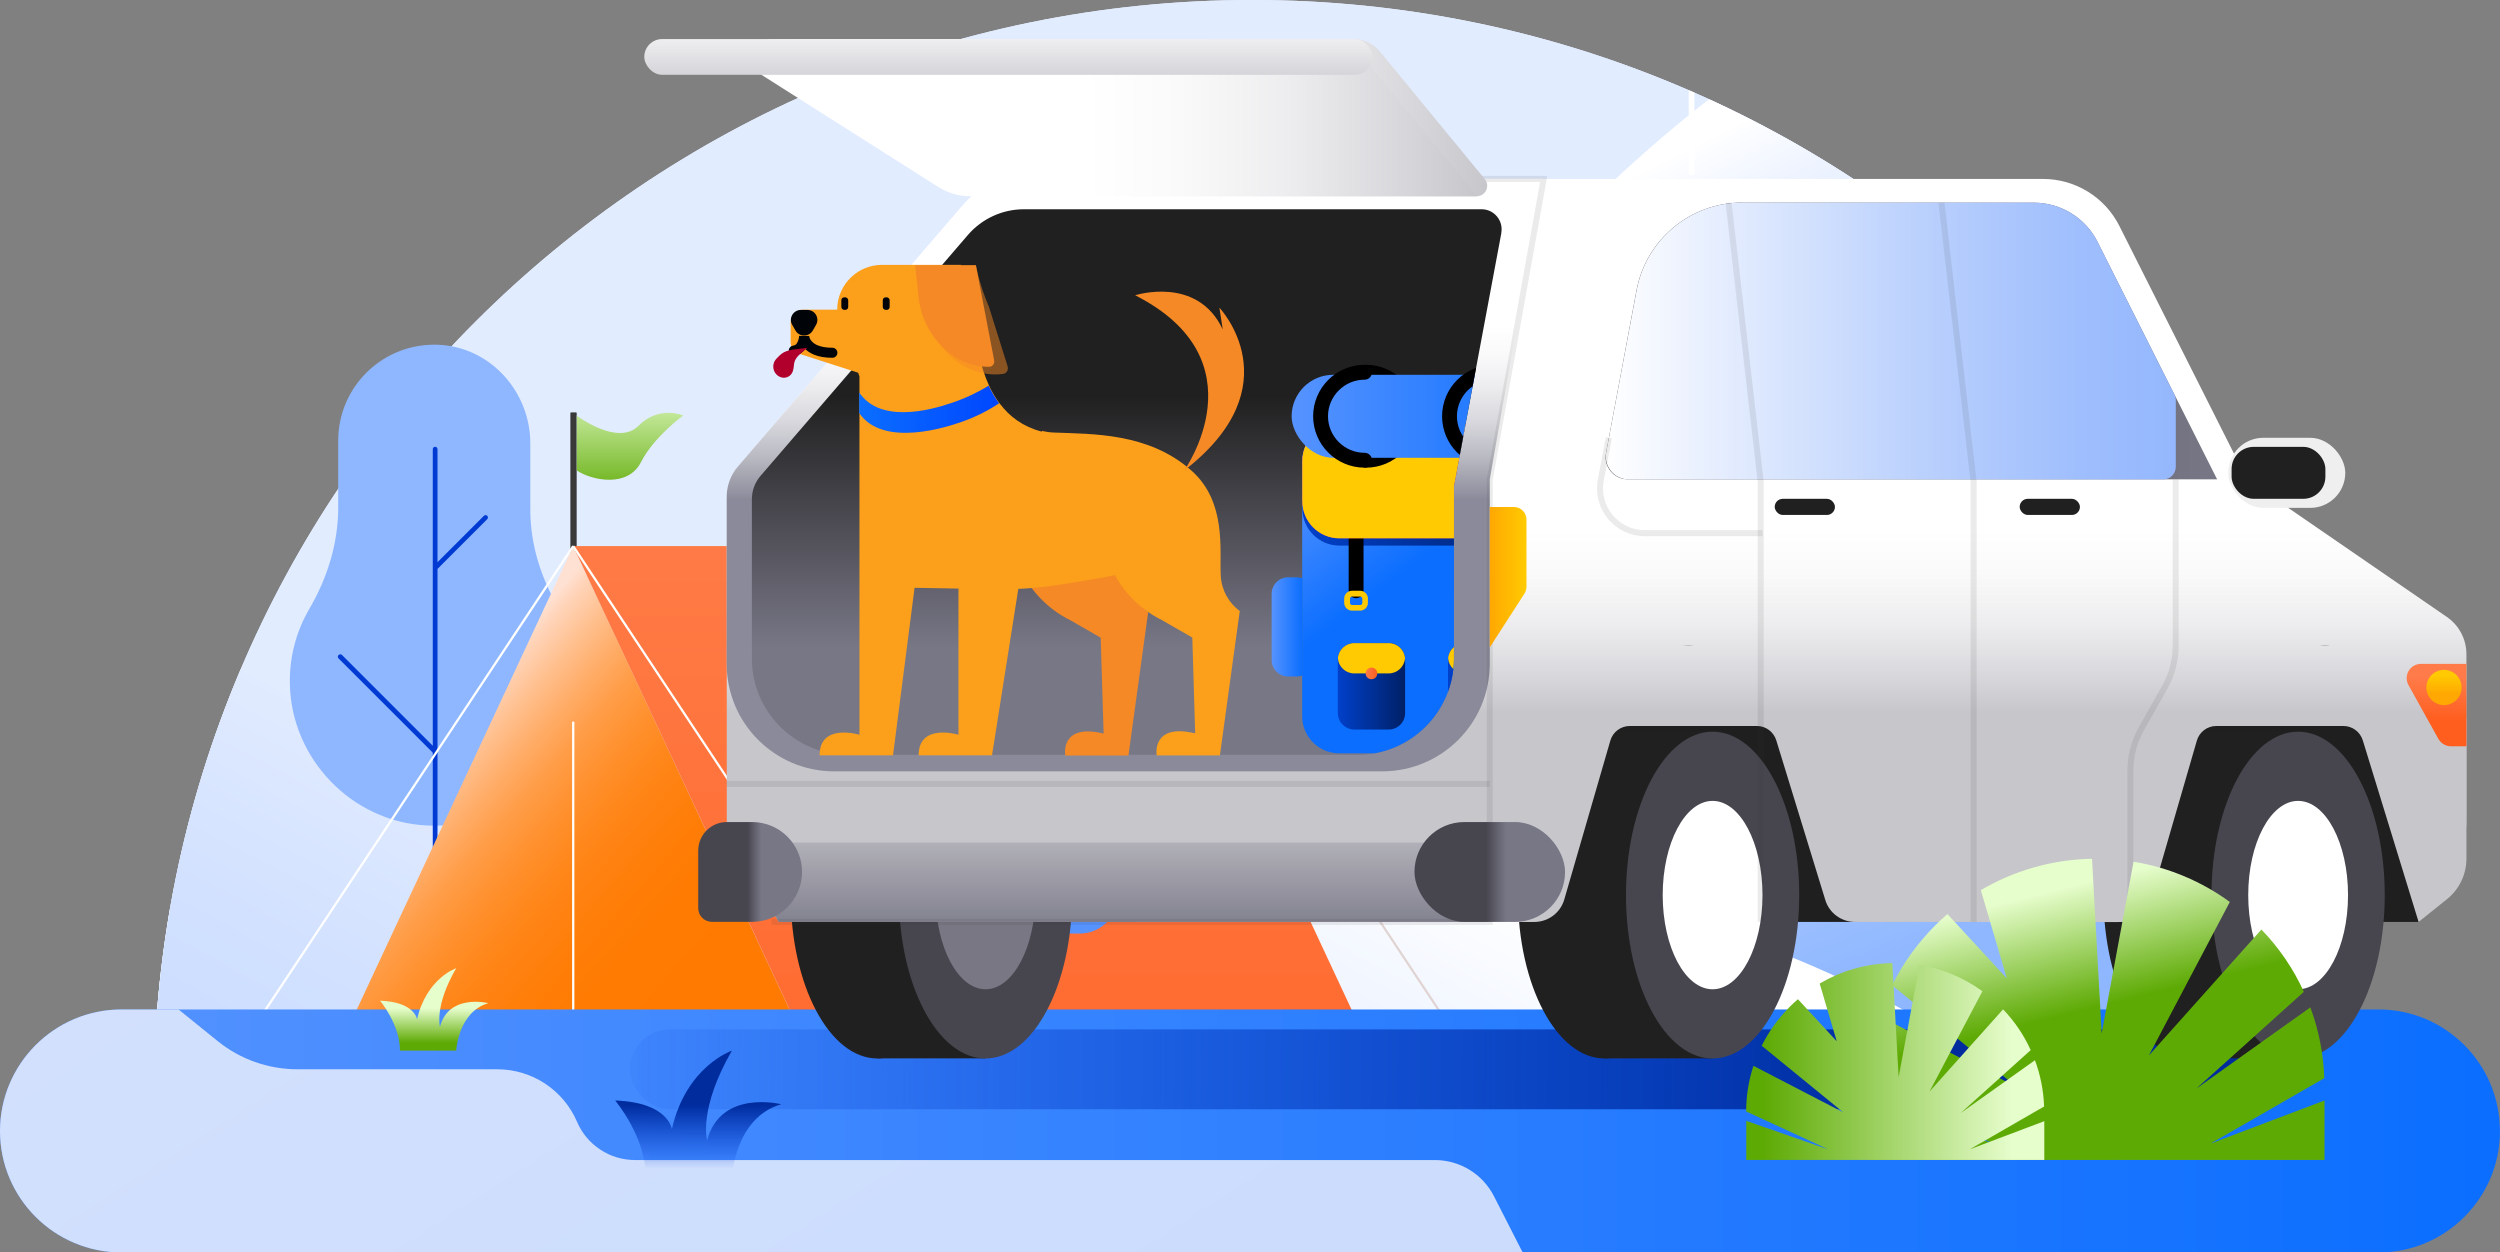 <?xml version="1.0" encoding="UTF-8"?>
<svg xmlns="http://www.w3.org/2000/svg" xmlns:xlink="http://www.w3.org/1999/xlink" viewBox="0 0 254 127.25">
  <rect x="0" y="0" width="254" height="127.25" fill="#808080" stroke="none"/>
  <defs>
    <style>
      .cls-1 {
        fill: url(#linear-gradient-15);
      }

      .cls-2 {
        fill: url(#linear-gradient-13);
      }

      .cls-3, .cls-4 {
        fill: #f48925;
      }

      .cls-5 {
        fill: url(#linear-gradient-28);
      }

      .cls-6 {
        fill: url(#linear-gradient-42);
      }

      .cls-7 {
        fill: url(#linear-gradient-2);
      }

      .cls-8 {
        fill: #47464f;
      }

      .cls-9 {
        opacity: .1;
        stroke: #393939;
        stroke-width: .61px;
      }

      .cls-9, .cls-10, .cls-11, .cls-12, .cls-13, .cls-14 {
        fill: none;
      }

      .cls-9, .cls-11, .cls-12, .cls-13, .cls-14 {
        stroke-miterlimit: 10;
      }

      .cls-15 {
        fill: #ffca01;
      }

      .cls-16 {
        fill: url(#linear-gradient-25);
      }

      .cls-17 {
        fill: url(#linear-gradient-10);
      }

      .cls-18 {
        fill: url(#linear-gradient-12);
      }

      .cls-19 {
        fill: url(#linear-gradient-40);
      }

      .cls-20 {
        fill: url(#linear-gradient-27);
      }

      .cls-21 {
        fill: url(#linear-gradient-37);
      }

      .cls-22 {
        fill: #fff;
      }

      .cls-23 {
        fill: url(#linear-gradient-39);
      }

      .cls-24 {
        fill: #ff5377;
      }

      .cls-25 {
        fill: url(#linear-gradient-26);
      }

      .cls-26 {
        fill: #000307;
      }

      .cls-27 {
        fill: url(#linear-gradient-4);
      }

      .cls-28 {
        fill: url(#linear-gradient-35);
      }

      .cls-29 {
        fill: url(#linear-gradient-30);
      }

      .cls-30 {
        fill: url(#linear-gradient-3);
      }

      .cls-31 {
        fill: url(#linear-gradient-34);
      }

      .cls-4 {
        opacity: .5;
      }

      .cls-4, .cls-32 {
        mix-blend-mode: multiply;
      }

      .cls-33 {
        clip-path: url(#clippath-1);
      }

      .cls-34 {
        fill: url(#linear-gradient-5);
      }

      .cls-35 {
        fill: url(#linear-gradient-38);
      }

      .cls-36 {
        fill: url(#linear-gradient-22);
      }

      .cls-37 {
        fill: url(#linear-gradient-24);
      }

      .cls-38 {
        fill: #1f1f1f;
      }

      .cls-11 {
        stroke: #000307;
        stroke-width: 1.02px;
      }

      .cls-11, .cls-14 {
        stroke-linecap: round;
      }

      .cls-39 {
        fill: url(#New_Gradient_Swatch_2-2);
      }

      .cls-40 {
        fill: #b1002c;
      }

      .cls-41 {
        isolation: isolate;
      }

      .cls-42 {
        fill: url(#linear-gradient-33);
      }

      .cls-12 {
        stroke: #fff;
      }

      .cls-12, .cls-13 {
        stroke-width: .23px;
      }

      .cls-43 {
        fill: url(#linear-gradient-8);
      }

      .cls-44 {
        fill: #202020;
      }

      .cls-13 {
        stroke: #e0d4d2;
      }

      .cls-45 {
        fill: url(#New_Gradient_Swatch_2);
      }

      .cls-46 {
        fill: url(#New_Gradient_Swatch_2-4);
      }

      .cls-32 {
        fill: url(#linear-gradient-41);
      }

      .cls-47 {
        fill: url(#linear-gradient-14);
      }

      .cls-48 {
        fill: url(#linear-gradient-29);
      }

      .cls-49 {
        fill: url(#linear-gradient-20);
      }

      .cls-50 {
        fill: url(#linear-gradient-17);
      }

      .cls-51 {
        fill: url(#linear-gradient-7);
      }

      .cls-52 {
        fill: #efefef;
      }

      .cls-53 {
        fill: url(#linear-gradient-9);
      }

      .cls-54 {
        fill: url(#linear-gradient-11);
      }

      .cls-55 {
        fill: url(#linear-gradient-19);
      }

      .cls-56 {
        fill: url(#linear-gradient-6);
      }

      .cls-57 {
        fill: #787783;
      }

      .cls-58 {
        fill: url(#linear-gradient-36);
      }

      .cls-59 {
        fill: url(#linear-gradient-21);
      }

      .cls-14 {
        stroke: #000;
        stroke-width: 1.51px;
      }

      .cls-60 {
        fill: #393939;
      }

      .cls-61 {
        fill: #003ad3;
      }

      .cls-62 {
        fill: url(#linear-gradient-32);
      }

      .cls-63 {
        fill: #e2ecff;
      }

      .cls-64 {
        fill: url(#linear-gradient-16);
      }

      .cls-65 {
        fill: #fca01b;
      }

      .cls-66 {
        fill: url(#linear-gradient);
      }

      .cls-67 {
        fill: url(#linear-gradient-23);
      }

      .cls-68 {
        fill: url(#linear-gradient-31);
      }

      .cls-69 {
        clip-path: url(#clippath);
      }

      .cls-70 {
        fill: #8fb7ff;
      }

      .cls-71 {
        fill: #5693ff;
      }

      .cls-72 {
        fill: url(#linear-gradient-18);
      }

      .cls-73 {
        fill: url(#New_Gradient_Swatch_2-3);
      }
    </style>
    <clipPath id="clippath">
      <path class="cls-10" d="M15.61,111.61c66.4,0,139.33,0,223.22,0C238.83,49.97,188.86,0,127.22,0,65.58,0,15.61,49.97,15.61,111.61Z"/>
    </clipPath>
    <linearGradient id="linear-gradient" x1="-1868.15" y1="69.53" x2="-1882.63" y2="97.94" gradientTransform="translate(-1803.96) rotate(-180) scale(1 -1)" gradientUnits="userSpaceOnUse">
      <stop offset="0" stop-color="#fff"/>
      <stop offset=".2" stop-color="#f0f5ff"/>
      <stop offset=".71" stop-color="#d2e1ff"/>
      <stop offset="1" stop-color="#c7daff"/>
    </linearGradient>
    <linearGradient id="linear-gradient-2" x1="-1892.42" y1="93.17" x2="-1908.27" y2="133.07" gradientTransform="translate(-1803.96) rotate(-180) scale(1 -1)" gradientUnits="userSpaceOnUse">
      <stop offset="0" stop-color="#fff"/>
      <stop offset=".15" stop-color="#eaf1ff"/>
      <stop offset=".54" stop-color="#b9d2ff"/>
      <stop offset=".83" stop-color="#9abeff"/>
      <stop offset="1" stop-color="#8fb7ff"/>
    </linearGradient>
    <linearGradient id="linear-gradient-3" x1="-1805.4" y1="81.52" x2="-1818.18" y2="68.74" gradientTransform="translate(-1803.96) rotate(-180) scale(1 -1)" gradientUnits="userSpaceOnUse">
      <stop offset="0" stop-color="#c7daff"/>
      <stop offset=".55" stop-color="#d8e5ff"/>
      <stop offset="1" stop-color="#e2ecff"/>
    </linearGradient>
    <linearGradient id="linear-gradient-4" x1="-1972.3" y1="-16.42" x2="-1994.78" y2="-38.9" xlink:href="#linear-gradient-3"/>
    <linearGradient id="linear-gradient-5" x1="-1794.25" y1="4.48" x2="-1753.5" y2="81.91" xlink:href="#linear-gradient"/>
    <linearGradient id="linear-gradient-6" x1="39.57" y1="79.42" x2="89.96" y2="123.69" gradientUnits="userSpaceOnUse">
      <stop offset="0" stop-color="#ffe1d3"/>
      <stop offset=".02" stop-color="#ffd5bb"/>
      <stop offset=".07" stop-color="#ffc08f"/>
      <stop offset=".12" stop-color="#ffad69"/>
      <stop offset=".17" stop-color="#ff9d48"/>
      <stop offset=".23" stop-color="#ff902d"/>
      <stop offset=".29" stop-color="#ff8619"/>
      <stop offset=".36" stop-color="#ff7f0b"/>
      <stop offset=".44" stop-color="#ff7b02"/>
      <stop offset=".58" stop-color="#ff7a00"/>
      <stop offset=".74" stop-color="#ff7a01"/>
      <stop offset=".8" stop-color="#ff7e08"/>
      <stop offset=".84" stop-color="#ff8414"/>
      <stop offset=".88" stop-color="#ff8c25"/>
      <stop offset=".91" stop-color="#ff963b"/>
      <stop offset=".93" stop-color="#ffa456"/>
      <stop offset=".95" stop-color="#ffb476"/>
      <stop offset=".98" stop-color="#ffc69c"/>
      <stop offset=".99" stop-color="#ffdac5"/>
      <stop offset="1" stop-color="#ffe1d3"/>
    </linearGradient>
    <linearGradient id="linear-gradient-7" x1="100.14" y1="44.17" x2="100.14" y2="147.18" gradientUnits="userSpaceOnUse">
      <stop offset="0" stop-color="#ff7e4b"/>
      <stop offset="1" stop-color="#ff5f1f"/>
    </linearGradient>
    <linearGradient id="linear-gradient-8" x1="63.99" y1="37.13" x2="63.99" y2="51.88" gradientUnits="userSpaceOnUse">
      <stop offset=".11" stop-color="#e6fdcc"/>
      <stop offset=".94" stop-color="#5eaa05"/>
    </linearGradient>
    <linearGradient id="linear-gradient-9" x1="0" y1="114.9" x2="254" y2="114.9" gradientUnits="userSpaceOnUse">
      <stop offset="0" stop-color="#5693ff"/>
      <stop offset="1" stop-color="#0b6eff"/>
    </linearGradient>
    <linearGradient id="linear-gradient-10" x1="-274.53" y1="-429.28" x2="627.3" y2="984.28" gradientUnits="userSpaceOnUse">
      <stop offset="0" stop-color="#fff"/>
      <stop offset=".12" stop-color="#eff4fe"/>
      <stop offset=".52" stop-color="#bed3fd"/>
      <stop offset=".83" stop-color="#9fbefd"/>
      <stop offset="1" stop-color="#94b7fd"/>
    </linearGradient>
    <linearGradient id="linear-gradient-11" x1="193.21" y1="109.11" x2="55.24" y2="107.69" gradientUnits="userSpaceOnUse">
      <stop offset="0" stop-color="#002c9e"/>
      <stop offset="1" stop-color="#003ad3" stop-opacity="0"/>
    </linearGradient>
    <linearGradient id="linear-gradient-12" x1="162.37" y1="110.63" x2="162.37" y2="29.96" gradientUnits="userSpaceOnUse">
      <stop offset="0" stop-color="#c7daff" stop-opacity="0"/>
      <stop offset=".89" stop-color="#c7daff"/>
    </linearGradient>
    <linearGradient id="linear-gradient-13" x1="160.59" y1="89.74" x2="160.59" y2="46.5" gradientUnits="userSpaceOnUse">
      <stop offset="0" stop-color="#c7daff" stop-opacity="0"/>
      <stop offset="1" stop-color="#c7daff"/>
    </linearGradient>
    <linearGradient id="linear-gradient-14" x1="129.57" y1="127.48" x2="129.57" y2="-2.41" xlink:href="#linear-gradient-12"/>
    <linearGradient id="linear-gradient-15" x1="126.7" y1="93.85" x2="126.7" y2="24.23" xlink:href="#linear-gradient-13"/>
    <linearGradient id="linear-gradient-16" x1="162.22" y1="37.89" x2="162.22" y2="72.38" gradientUnits="userSpaceOnUse">
      <stop offset=".46" stop-color="#fff"/>
      <stop offset=".59" stop-color="#fafafa"/>
      <stop offset=".74" stop-color="#ededef"/>
      <stop offset=".9" stop-color="#d7d7db"/>
      <stop offset="1" stop-color="#c6c6cb"/>
    </linearGradient>
    <linearGradient id="linear-gradient-17" x1="171.89" y1="37.89" x2="171.89" y2="72.38" xlink:href="#linear-gradient-16"/>
    <linearGradient id="linear-gradient-18" x1="115.28" y1="17.92" x2="115.28" y2="50.77" gradientUnits="userSpaceOnUse">
      <stop offset=".46" stop-color="#fff"/>
      <stop offset=".55" stop-color="#fafafb"/>
      <stop offset=".65" stop-color="#ededef"/>
      <stop offset=".76" stop-color="#d7d7dd"/>
      <stop offset=".87" stop-color="#b9b9c2"/>
      <stop offset=".98" stop-color="#9292a1"/>
      <stop offset="1" stop-color="#8a8a9a"/>
    </linearGradient>
    <linearGradient id="linear-gradient-19" x1="112.6" y1="78.85" x2="112.6" y2="95.55" gradientUnits="userSpaceOnUse">
      <stop offset=".18" stop-color="#c6c6cb"/>
      <stop offset="1" stop-color="#787786"/>
    </linearGradient>
    <linearGradient id="linear-gradient-20" x1="225.93" y1="37.89" x2="225.93" y2="72.38" xlink:href="#linear-gradient-16"/>
    <linearGradient id="linear-gradient-21" x1="163.12" y1="34.65" x2="225.25" y2="34.65" gradientUnits="userSpaceOnUse">
      <stop offset=".1" stop-color="#47464f"/>
      <stop offset="1" stop-color="#787786"/>
    </linearGradient>
    <linearGradient id="linear-gradient-22" x1="163.14" y1="34.65" x2="221.05" y2="34.65" xlink:href="#linear-gradient-10"/>
    <linearGradient id="linear-gradient-23" x1="114.48" y1="29.34" x2="114.48" y2="65.87" gradientUnits="userSpaceOnUse">
      <stop offset=".3" stop-color="#202020"/>
      <stop offset="1" stop-color="#787786"/>
    </linearGradient>
    <linearGradient id="linear-gradient-24" x1="150.75" y1="88.59" x2="153.03" y2="88.59" xlink:href="#linear-gradient-21"/>
    <linearGradient id="linear-gradient-25" x1="75.79" y1="88.59" x2="77.36" y2="88.59" xlink:href="#linear-gradient-21"/>
    <linearGradient id="linear-gradient-26" x1="5012.64" y1="68.68" x2="5012.64" y2="73.2" gradientTransform="translate(5260.2) rotate(-180) scale(1 -1)" gradientUnits="userSpaceOnUse">
      <stop offset="0" stop-color="#ff7c4a"/>
      <stop offset="1" stop-color="#ff5e1f"/>
    </linearGradient>
    <linearGradient id="linear-gradient-27" x1="5011.89" y1="68.59" x2="5011.89" y2="70.52" gradientTransform="translate(5260.2) rotate(-180) scale(1 -1)" gradientUnits="userSpaceOnUse">
      <stop offset=".02" stop-color="#ffca01"/>
      <stop offset="1" stop-color="#ffa702"/>
    </linearGradient>
    <linearGradient id="linear-gradient-28" x1="4484.8" y1="58.64" x2="4488.53" y2="58.64" gradientTransform="translate(4639.89) rotate(-180) scale(1 -1)" xlink:href="#linear-gradient-27"/>
    <linearGradient id="linear-gradient-29" x1="78.6" y1="11.95" x2="151.1" y2="11.95" xlink:href="#linear-gradient-16"/>
    <linearGradient id="linear-gradient-30" x1="76.39" y1="11.95" x2="150.09" y2="11.95" xlink:href="#linear-gradient-16"/>
    <linearGradient id="linear-gradient-31" x1="102.46" y1="-2.44" x2="102.46" y2="9.35" gradientUnits="userSpaceOnUse">
      <stop offset=".07" stop-color="#fff"/>
      <stop offset=".3" stop-color="#fafafa"/>
      <stop offset=".56" stop-color="#ededef"/>
      <stop offset=".83" stop-color="#d7d7db"/>
      <stop offset="1" stop-color="#c6c6cb"/>
    </linearGradient>
    <clipPath id="clippath-1">
      <path class="cls-10" d="M152.54,23.66l-4.66,24.88-.16.83v17.52c0,5.41-4.39,9.8-9.8,9.8h-51.74c-5.41,0-9.79-4.38-9.79-9.79v-16.17c0-.87.31-1.72.88-2.38l21.08-24.49c1.43-1.65,3.5-2.6,5.68-2.6h46.5c1.28,0,2.23,1.16,2,2.41Z"/>
    </clipPath>
    <linearGradient id="linear-gradient-32" x1="134.7" y1="46.11" x2="143.44" y2="57.56" xlink:href="#linear-gradient-9"/>
    <linearGradient id="New_Gradient_Swatch_2" data-name="New Gradient Swatch 2" x1="132.32" y1="52.9" x2="158.01" y2="52.9" gradientUnits="userSpaceOnUse">
      <stop offset="0" stop-color="#0040ca"/>
      <stop offset="1" stop-color="#002066"/>
    </linearGradient>
    <linearGradient id="New_Gradient_Swatch_2-2" data-name="New Gradient Swatch 2" x1="135.92" y1="69.73" x2="142.76" y2="69.73" xlink:href="#New_Gradient_Swatch_2"/>
    <linearGradient id="linear-gradient-33" x1="138.75" y1="68.42" x2="139.93" y2="68.42" gradientTransform="matrix(1,0,0,1,0,0)" xlink:href="#linear-gradient-26"/>
    <linearGradient id="New_Gradient_Swatch_2-3" data-name="New Gradient Swatch 2" x1="147.12" y1="69.73" x2="153.96" y2="69.73" xlink:href="#New_Gradient_Swatch_2"/>
    <linearGradient id="linear-gradient-34" x1="149.95" y1="68.42" x2="151.13" y2="68.42" gradientTransform="matrix(1,0,0,1,0,0)" xlink:href="#linear-gradient-26"/>
    <linearGradient id="New_Gradient_Swatch_2-4" data-name="New Gradient Swatch 2" x1="158.01" y1="63.69" x2="161.13" y2="63.69" xlink:href="#New_Gradient_Swatch_2"/>
    <linearGradient id="linear-gradient-35" x1="129.2" y1="63.69" x2="132.32" y2="63.69" xlink:href="#linear-gradient-9"/>
    <linearGradient id="linear-gradient-36" x1="131.23" y1="42.29" x2="159.45" y2="42.29" gradientTransform="translate(290.68 84.58) rotate(-180)" xlink:href="#linear-gradient-9"/>
    <linearGradient id="linear-gradient-37" x1="9454.88" y1="39.17" x2="9460.02" y2="44.31" gradientTransform="translate(9613.24) rotate(-180) scale(1 -1)" gradientUnits="userSpaceOnUse">
      <stop offset=".12" stop-color="#468bff"/>
      <stop offset=".31" stop-color="#4b8eff"/>
      <stop offset=".53" stop-color="#5996ff"/>
      <stop offset=".77" stop-color="#71a5ff"/>
      <stop offset=".93" stop-color="#85b1ff"/>
      <stop offset="1" stop-color="#8fb7ff"/>
    </linearGradient>
    <linearGradient id="linear-gradient-38" x1="87.29" y1="41.58" x2="101.51" y2="41.58" gradientUnits="userSpaceOnUse">
      <stop offset="0" stop-color="#0b6eff"/>
      <stop offset="1" stop-color="#0047ff"/>
    </linearGradient>
    <linearGradient id="linear-gradient-39" x1="207.21" y1="89.15" x2="210.79" y2="103.75" xlink:href="#linear-gradient-8"/>
    <linearGradient id="linear-gradient-40" x1="-3251.58" y1="535.99" x2="-3221.3" y2="535.99" gradientTransform="translate(-3043.88 -428.13) rotate(-180) scale(1 -1)" xlink:href="#linear-gradient-8"/>
    <linearGradient id="linear-gradient-41" x1="70.94" y1="112.28" x2="70.94" y2="118.75" xlink:href="#linear-gradient-11"/>
    <linearGradient id="linear-gradient-42" x1="44.12" y1="101.99" x2="44.12" y2="106.21" xlink:href="#linear-gradient-8"/>
  </defs>
  <g class="cls-41">
    <g id="Layer_2" data-name="Layer 2">
      <g id="Quiz">
        <g>
          <path class="cls-63" d="M238.83,111.61H15.61C15.61,49.97,65.58,0,127.22,0s111.61,49.97,111.61,111.61Z"/>
          <g class="cls-69">
            <rect class="cls-63" x="-86.28" y="-79.22" width="358.79" height="229.18" transform="translate(186.23 70.74) rotate(-180)"/>
            <g>
              <path class="cls-66" d="M250.49-15.66c-94.27,3.1-107.51,75.63-140.12,88.81-32.61,13.19-57.07,1.94-86.62,16.29-29.55,14.35-40.73.78-92.45,17.84-51.72,17.06-70.6,13.68-70.6,13.68H248.29s2.2-136.62,2.2-136.62Z"/>
              <path class="cls-7" d="M248.29,38.13c-76.46,0-86.49,40.16-137.67,55.42-51.18,15.26-83.51-2.41-130.13,10.44-46.63,12.85-61.93,18.87-61.93,18.87H248.29s0-84.74,0-84.74Z"/>
              <g>
                <path class="cls-30" d="M-3.04,74.72v-3.43c0-2.68,2.71-4.98,6.22-5.11,3.75-.13,6.85,2.14,6.85,4.97v3.47c0,1.85.73,3.64,1.96,5.24.88,1.14,1.37,2.47,1.33,3.9-.1,3.88-4.21,7.12-9.3,7.33-5.67.22-10.35-3.21-10.35-7.47,0-1.39.5-2.68,1.36-3.79,1.21-1.55,1.93-3.29,1.93-5.09Z"/>
                <path class="cls-22" d="M-.11,75.03c.06-.05.17-.05.23,0l3.15,2.4v-5.85c0-.07.07-.13.16-.13s.16.06.16.13v6.15s0,0,0,0v9.21s6.18-4.7,6.18-4.7c.06-.05.17-.05.23,0,.06.05.06.13,0,.18l-6.41,4.88v10.74c0,.07-.07.13-.16.13s-.16-.06-.16-.13v-20.25s-3.38-2.57-3.38-2.57c-.06-.05-.06-.13,0-.18Z"/>
              </g>
              <g>
                <path class="cls-27" d="M160.45-28.39v-6.04c0-4.72,4.76-8.77,10.95-9,6.61-.24,12.06,3.77,12.06,8.75v6.1c0,3.26,1.29,6.41,3.45,9.22,1.54,2.01,2.4,4.35,2.34,6.86-.17,6.83-7.42,12.54-16.38,12.89-9.97.39-18.22-5.64-18.22-13.15,0-2.44.88-4.72,2.4-6.68,2.12-2.73,3.39-5.79,3.39-8.96Z"/>
                <path class="cls-22" d="M165.61-27.83c.11-.09.3-.09.41,0l5.55,4.22v-10.3c0-.12.13-.22.29-.22s.29.1.29.22v10.83s0,0,0,0V-6.86s10.87-8.27,10.87-8.27c.11-.09.3-.09.41,0,.11.09.11.23,0,.31l-11.28,8.59v23.8c0,.12-.13.22-.29.22s-.29-.1-.29-.22V-22.98s-5.96-4.53-5.96-4.53c-.11-.09-.11-.23,0-.31Z"/>
              </g>
              <path class="cls-34" d="M-271.53-54.01c149.38,5.61,111.34,27.75,186.9,43.65C-9.07,5.54-11.29,54.09,35.93,73.9c47.22,19.81,129.48-6.44,184.66,48.96h-492.12V-54.01Z"/>
            </g>
          </g>
          <g>
            <path class="cls-70" d="M53.88,51.79v-6.73c0-5.26-4.04-9.78-9.29-10.03-5.61-.26-10.23,4.2-10.23,9.75v6.8c0,3.63-1.1,7.14-2.93,10.28-1.31,2.24-2.04,4.85-1.98,7.64.15,7.61,6.29,13.98,13.89,14.37,8.46.44,15.46-6.29,15.46-14.66,0-2.72-.74-5.26-2.04-7.44-1.8-3.04-2.88-6.45-2.88-9.99Z"/>
            <path class="cls-61" d="M49.51,52.41c-.09-.1-.25-.1-.35,0l-4.71,4.71v-11.48c0-.14-.11-.25-.24-.25s-.24.11-.24.25v12.06s0,0,0,0v18.07l-9.22-9.22c-.09-.1-.25-.1-.35,0-.1.1-.1.25,0,.35l9.57,9.57v21.06c0,.14.11.25.24.25s.24-.11.24-.25v-39.73l5.05-5.05c.1-.1.1-.25,0-.35Z"/>
          </g>
          <g>
            <rect class="cls-60" x="57.95" y="41.9" width=".64" height="15.38" rx=".06" ry=".06"/>
            <polygon class="cls-56" points="58.24 55.48 31.52 112.7 84.95 112.7 58.24 55.48"/>
            <polygon class="cls-51" points="142.04 112.69 84.95 112.69 58.23 55.48 115.33 55.48 142.04 112.69"/>
            <path class="cls-71" d="M109.67,94.85h-11.42c-2.34,0-4.46-1.35-5.45-3.47l-5.8-12.41c-1.23-2.63.69-5.65,3.6-5.65h11.42c2.34,0,4.46,1.35,5.45,3.47l5.79,12.41c1.23,2.63-.69,5.65-3.6,5.65Z"/>
            <line class="cls-12" x1="58.24" y1="112.69" x2="58.24" y2="73.32"/>
            <line class="cls-12" x1="58.23" y1="55.48" x2="96.2" y2="112.7"/>
            <line class="cls-13" x1="114.9" y1="55.48" x2="152.86" y2="112.7"/>
            <line class="cls-12" x1="58.24" y1="55.48" x2="20.27" y2="112.7"/>
            <path class="cls-43" d="M58.59,42.22s4.16,3.16,6.28,1.04,4.54-1.04,4.54-1.04c0,0-2.96,2.13-4.29,4.74-1.33,2.61-4.96,1.87-6.52.84v-5.58Z"/>
          </g>
          <path class="cls-53" d="M254,114.91c0,3.41-1.39,6.5-3.62,8.72-2.23,2.24-5.31,3.62-8.72,3.62H12.35c-6.82,0-12.35-5.53-12.35-12.34,0-3.41,1.39-6.5,3.62-8.73,2.24-2.24,5.33-3.62,8.73-3.62h229.3c6.81,0,12.34,5.53,12.34,12.35Z"/>
          <path class="cls-17" d="M154.73,127.25H12.35c-6.82,0-12.35-5.53-12.35-12.34,0-3.41,1.39-6.5,3.62-8.73,2.24-2.24,5.33-3.62,8.73-3.62h5.79l3.97,3.21c2.29,1.86,5.17,2.87,8.12,2.87h20.3c3.52,0,6.71,2.1,8.1,5.34.5,1.18,1.34,2.15,2.36,2.82,1.02.68,2.25,1.06,3.53,1.06h81.26c2.54,0,4.86,1.42,6.01,3.68l2.92,5.72Z"/>
          <rect class="cls-54" x="63.99" y="104.59" width="167.5" height="8.11" rx="4.05" ry="4.05"/>
          <g>
            <g>
              <path class="cls-18" d="M170.43,51.78v-5.55c0-4.34-3.33-8.07-7.67-8.27-4.63-.22-8.45,3.47-8.45,8.05v5.61c0,3-.9,5.89-2.42,8.48-1.08,1.85-1.68,4-1.64,6.31.12,6.28,5.19,11.53,11.47,11.86,6.98.36,12.76-5.19,12.76-12.1,0-2.25-.61-4.34-1.68-6.14-1.49-2.51-2.37-5.33-2.37-8.24Z"/>
              <path class="cls-2" d="M166.82,52.29c-.08-.08-.21-.08-.29,0l-3.88,3.88v-9.47c0-.11-.09-.2-.2-.2s-.2.09-.2.2v9.96s0,0,0,0v14.92l-7.61-7.61c-.08-.08-.21-.08-.29,0-.08.08-.08.21,0,.29l7.9,7.9v17.38c0,.11.09.2.2.2s.2-.09.2-.2v-32.79l4.17-4.17c.08-.08.08-.21,0-.29Z"/>
            </g>
            <g>
              <path class="cls-47" d="M142.54,32.73v-8.94c0-6.98-5.37-12.99-12.34-13.32-7.45-.35-13.6,5.58-13.6,12.96v9.04c0,4.83-1.46,9.49-3.89,13.66-1.74,2.97-2.71,6.45-2.64,10.16.19,10.11,8.36,18.57,18.46,19.09,11.24.58,20.54-8.36,20.54-19.47,0-3.61-.99-6.99-2.71-9.89-2.39-4.04-3.82-8.58-3.82-13.27Z"/>
              <path class="cls-1" d="M136.73,33.55c-.12-.13-.33-.13-.46,0l-6.25,6.25v-15.25c0-.18-.15-.33-.33-.33s-.33.15-.33.33v16.03s0,0,0,0v24.02l-12.25-12.25c-.12-.13-.33-.13-.46,0-.13.13-.13.33,0,.46l12.71,12.71v27.98c0,.18.15.33.33.33s.33-.15.33-.33v-52.79l6.71-6.71c.13-.13.13-.33,0-.46Z"/>
            </g>
            <g>
              <path class="cls-38" d="M245.73,93.67h-105.87v-35.68h78.38c16.41,0,29.72,9.16,29.72,25.57l-2.23,10.11Z"/>
              <g>
                <ellipse class="cls-44" cx="89.14" cy="90.94" rx="8.8" ry="16.6"/>
                <rect class="cls-44" x="89.14" y="74.34" width="10.99" height="33.19"/>
                <ellipse class="cls-8" cx="100.13" cy="90.94" rx="8.8" ry="16.6"/>
                <ellipse class="cls-57" cx="100.13" cy="90.94" rx="5.07" ry="9.57"/>
              </g>
              <g>
                <ellipse class="cls-44" cx="163.02" cy="90.94" rx="8.8" ry="16.6"/>
                <rect class="cls-44" x="163.02" y="74.34" width="10.99" height="33.19"/>
                <ellipse class="cls-8" cx="174" cy="90.94" rx="8.8" ry="16.6"/>
                <ellipse class="cls-22" cx="174" cy="90.94" rx="5.07" ry="9.57"/>
              </g>
              <g>
                <ellipse class="cls-44" cx="222.51" cy="90.94" rx="8.8" ry="16.6"/>
                <rect class="cls-44" x="222.51" y="74.34" width="10.99" height="33.19"/>
                <ellipse class="cls-8" cx="233.49" cy="90.94" rx="8.8" ry="16.6"/>
                <ellipse class="cls-22" cx="233.49" cy="90.94" rx="5.07" ry="9.57"/>
              </g>
              <path class="cls-64" d="M250.59,66.46v17c0,1.15-.33,2.28-.96,3.25l-3.76,5.83s.55-14.89-3.56-22.53c-.95-1.78-2.16-3.16-3.69-3.87-.73-.35-1.54-.53-2.43-.53-2.67,0-4.59,1.76-5.97,4.4h-6.59l-5.23,21.39c-.32,1.33-1.51,2.26-2.88,2.26h-26.51c-1.7,0-3.18-1.15-3.6-2.79l-5.39-20.86h-2.21c-1.43-2.64-3.44-4.4-6.27-4.4s-4.83,1.76-6.25,4.4h-1.25l-5.09,20.82c-.41,1.66-1.9,2.84-3.61,2.84h-76.19l-5.31-8.06v-35.12c0-1.14.41-2.25,1.16-3.11l22.89-26.59c1.42-1.65,3.5-2.61,5.68-2.61h104c3.28,0,6.29,1.85,7.76,4.78l12.97,25.76,4.2,2.89,16.1,11.07c1.24.85,1.99,2.27,1.99,3.78Z"/>
              <path class="cls-50" d="M202.12,93.67h-13.65c-1.39,0-2.62-.91-3.02-2.23l-4.98-16.22c-.27-.87-1.07-1.46-1.97-1.46h-12.91c-.92,0-1.73.61-1.98,1.49l-4.68,16.14c-.39,1.35-1.63,2.28-3.04,2.28h-14.22l12.86-23.65,2.39-4.4h29.86l2.41,4.4,12.93,23.65Z"/>
              <path class="cls-72" d="M156.72,18.17l-5.36,30.54v18.73c0,6.04-4.89,10.93-10.93,10.93h-55.67c-6.04,0-10.93-4.89-10.93-10.93v-16.96c0-1.14.41-2.25,1.16-3.11l22.89-26.59c1.42-1.65,3.5-2.61,5.68-2.61h53.15Z"/>
              <polygon class="cls-55" points="73.84 85.6 151.36 85.6 151.36 93.66 79.15 93.67 73.84 85.6"/>
              <path class="cls-49" d="M250.59,72.97v14.27c0,1.6-.73,3.11-1.97,4.11l-2.89,2.32-5.67-18.45c-.27-.87-1.07-1.46-1.97-1.46h-12.91c-.92,0-1.73.61-1.98,1.49l-4.61,15.89c-.44,1.5-1.81,2.54-3.38,2.54h-13.96l12.86-23.65,2.39-4.4h29.86l4.21,7.36Z"/>
              <path class="cls-59" d="M177,20.59h29.64c2.73,0,5.24,1.54,6.47,3.98l12.15,24.13h-59.88c-1.41,0-2.47-1.28-2.21-2.66l3.1-16.55c.97-5.16,5.48-8.91,10.73-8.91Z"/>
              <path class="cls-36" d="M177,20.59h29.64c2.73,0,5.24,1.54,6.47,3.98l7.81,15.52c.09.18.14.38.14.58v6.76c0,.71-.57,1.28-1.28,1.28h-54.3c-1.46,0-2.56-1.32-2.29-2.76l3.09-16.46c.97-5.16,5.48-8.91,10.73-8.91Z"/>
              <polyline class="cls-9" points="197.25 20.59 200.52 48.96 200.52 93.66"/>
              <polyline class="cls-9" points="175.62 20.59 178.89 48.96 178.89 93.67"/>
              <g>
                <rect class="cls-52" x="226.39" y="44.48" width="11.89" height="7.12" rx="3.56" ry="3.56"/>
                <rect class="cls-44" x="226.73" y="45.4" width="9.53" height="5.28" rx="2.25" ry="2.25"/>
              </g>
              <path class="cls-67" d="M152.54,23.66l-4.66,24.88-.16.83v17.52c0,5.41-4.39,9.8-9.8,9.8h-51.74c-5.41,0-9.79-4.38-9.79-9.79v-16.17c0-.87.31-1.72.88-2.38l21.08-24.49c1.43-1.65,3.5-2.6,5.68-2.6h46.5c1.28,0,2.23,1.16,2,2.41Z"/>
              <polyline class="cls-9" points="100.13 18.17 156.84 18.17 151.36 48.71 151.36 93.66 78.38 93.66"/>
              <rect class="cls-44" x="205.2" y="50.68" width="6.12" height="1.64" rx=".82" ry=".82"/>
              <rect class="cls-44" x="180.31" y="50.68" width="6.12" height="1.64" rx=".82" ry=".82"/>
              <path class="cls-9" d="M221.05,48.71v16.89c0,1.48-.38,2.94-1.11,4.23l-2.38,4.22c-.73,1.29-1.11,2.75-1.11,4.23v14.4"/>
              <rect class="cls-37" x="143.71" y="83.52" width="15.3" height="10.14" rx="5.07" ry="5.07"/>
              <path class="cls-16" d="M76.42,83.52h-2.58c-1.6,0-2.9,1.3-2.9,2.9v5.85c0,.77.62,1.39,1.39,1.39h4.09c2.8,0,5.07-2.27,5.07-5.07h0c0-2.8-2.27-5.07-5.07-5.07Z"/>
              <line class="cls-9" x1="73.84" y1="79.64" x2="151.36" y2="79.64"/>
              <path class="cls-9" d="M163.46,44.48l-.82,4.29c-.53,2.8,1.62,5.4,4.47,5.4h11.96"/>
              <path class="cls-25" d="M250.59,67.45h-4.62c-1.11,0-1.8,1.19-1.27,2.15l3.04,5.47c.26.46.74.75,1.27.75h1.58s0-8.38,0-8.38Z"/>
              <circle class="cls-20" cx="248.31" cy="69.85" r="1.79"/>
              <path class="cls-5" d="M151.36,65.78l3.53-5.48c.13-.21.2-.45.2-.69v-6.82c0-.71-.57-1.28-1.28-1.28h-2.45s0,14.28,0,14.28Z"/>
              <g>
                <path class="cls-48" d="M79.5,7.56l19.52,12.38h51.01c.9,0,1.4-1.05.82-1.75l-10.67-12.98c-.65-.79-1.61-1.24-2.63-1.24h-57.01c-1.95,0-2.69,2.55-1.04,3.59Z"/>
                <path class="cls-29" d="M77.3,7.56l18.04,11.44c.97.61,2.09.94,3.24.94h51.52l-12.1-14.73c-.65-.79-1.61-1.24-2.63-1.24h-57.01c-1.95,0-2.69,2.55-1.04,3.59Z"/>
                <rect class="cls-68" x="65.46" y="3.97" width="74" height="3.63" rx="1.81" ry="1.81"/>
              </g>
            </g>
            <g class="cls-33">
              <g>
                <path class="cls-62" d="M158.01,46.84v25.95c0,1.83-1.33,3.37-3.08,3.69-.22.04-.45.06-.68.06h-18.19c-.28,0-.55-.03-.81-.09-1.68-.37-2.95-1.88-2.95-3.67v-25.95c0-1.15.52-2.18,1.34-2.87.42-.35.91-.61,1.45-.76.31-.08.63-.13.97-.13h18.19c.28,0,.55.03.81.09.61.14,1.17.42,1.63.82.8.69,1.31,1.71,1.31,2.85Z"/>
                <path class="cls-45" d="M158.01,50.35v1.33c0,2.06-1.69,3.75-3.75,3.75h-18.19c-2.06,0-3.75-1.69-3.75-3.75v-1.33c0,.15,0,.29.03.43.22,1.86,1.81,3.32,3.73,3.32h18.19c1.92,0,3.51-1.46,3.73-3.32.02-.14.03-.29.03-.43Z"/>
                <line class="cls-14" x1="137.78" y1="60.02" x2="137.78" y2="52.66"/>
                <line class="cls-14" x1="152.23" y1="60.02" x2="152.23" y2="52.66"/>
                <g>
                  <path class="cls-39" d="M142.76,67v5.45c0,.92-.75,1.67-1.67,1.67h-3.5c-.26,0-.5-.06-.72-.17-.56-.27-.95-.84-.95-1.5v-5.45c0-.53.25-1,.63-1.31.28-.23.64-.36,1.03-.36h3.5c.92,0,1.67.75,1.67,1.67Z"/>
                  <path class="cls-15" d="M142.75,66.88c-.06.86-.79,1.54-1.66,1.54h-3.5c-.88,0-1.6-.68-1.66-1.54.06-.86.79-1.54,1.66-1.54h3.5c.88,0,1.6.68,1.66,1.54Z"/>
                  <path class="cls-42" d="M139.93,68.42c0,.33-.26.59-.59.59s-.59-.26-.59-.59.26-.59.59-.59.59.26.59.59Z"/>
                </g>
                <g>
                  <path class="cls-73" d="M153.96,67v5.45c0,.92-.75,1.67-1.67,1.67h-3.5c-.26,0-.5-.06-.72-.17-.56-.27-.95-.84-.95-1.5v-5.45c0-.53.25-1,.64-1.31.28-.23.64-.36,1.03-.36h3.5c.92,0,1.67.75,1.67,1.67Z"/>
                  <path class="cls-15" d="M153.95,66.88c-.06.86-.79,1.54-1.66,1.54h-3.5c-.88,0-1.6-.68-1.66-1.54.06-.86.79-1.54,1.66-1.54h3.5c.88,0,1.6.68,1.66,1.54Z"/>
                  <path class="cls-31" d="M151.13,68.42c0,.33-.26.59-.59.59s-.59-.26-.59-.59.26-.59.59-.59.59.26.59.59Z"/>
                </g>
                <path class="cls-15" d="M138.33,60.03s-.08-.01-.13-.01h-.83s-.08,0-.13.01c-.38.06-.67.39-.67.78v.44c0,.44.36.79.79.79h.83c.44,0,.79-.36.79-.79v-.44c0-.39-.29-.72-.67-.78ZM138.41,61.26c0,.12-.09.21-.21.21h-.83c-.12,0-.21-.09-.21-.21v-.44c0-.12.09-.21.21-.21h.83c.12,0,.21.09.21.21v.44Z"/>
                <path class="cls-15" d="M152.77,60.03s-.08-.01-.13-.01h-.83s-.08,0-.13.01c-.38.06-.67.39-.67.78v.44c0,.44.36.79.79.79h.83c.44,0,.79-.36.79-.79v-.44c0-.39-.29-.72-.67-.78ZM152.85,61.26c0,.12-.09.21-.21.21h-.83c-.12,0-.21-.09-.21-.21v-.44c0-.12.09-.21.21-.21h.83c.12,0,.21.09.21.21v.44Z"/>
                <path class="cls-46" d="M161.13,60.33v6.73c0,.92-.75,1.67-1.67,1.67h-.89c-.2,0-.39-.03-.56-.1v-9.87c.18-.06.36-.1.56-.1h.89c.92,0,1.67.75,1.67,1.67Z"/>
                <path class="cls-28" d="M132.32,58.76v9.87c-.18.06-.36.1-.56.1h-.89c-.92,0-1.67-.75-1.67-1.67v-6.73c0-.92.75-1.67,1.67-1.67h.89c.2,0,.39.03.56.1Z"/>
                <g>
                  <path class="cls-24" d="M158.01,46.84v4.1c0,2.06-1.69,3.75-3.75,3.75h-18.19c-2.06,0-3.75-1.69-3.75-3.75v-4.1c0-1.15.52-2.18,1.34-2.87.42-.35.91-.61,1.45-.76.31-.08.63-.13.97-.13h18.19c.28,0,.55.03.81.09.61.14,1.17.42,1.63.82.8.69,1.31,1.71,1.31,2.85Z"/>
                  <path class="cls-15" d="M158.01,46.84v4.1c0,2.06-1.69,3.75-3.75,3.75h-18.19c-2.06,0-3.75-1.69-3.75-3.75v-4.1c0-1.15.52-2.18,1.34-2.87.42-.35.91-.61,1.45-.76.31-.08.63-.13.97-.13h18.19c.28,0,.55.03.81.09.61.14,1.17.42,1.63.82.8.69,1.31,1.71,1.31,2.85Z"/>
                  <g>
                    <path class="cls-14" d="M138.79,46.76c2.46,0,4.47-2.01,4.47-4.47h0c0-2.46-2.01-4.47-4.47-4.47"/>
                    <path class="cls-14" d="M151.89,46.76c2.46,0,4.47-2.01,4.47-4.47h0c0-2.46-2.01-4.47-4.47-4.47"/>
                    <rect class="cls-58" x="131.23" y="38.07" width="28.22" height="8.43" rx="4.22" ry="4.22" transform="translate(290.68 84.58) rotate(180)"/>
                    <path class="cls-14" d="M151.74,37.82c-2.46,0-4.47,2.01-4.47,4.47h0c0,2.46,2.01,4.47,4.47,4.47"/>
                    <path class="cls-14" d="M138.64,37.82c-2.46,0-4.47,2.01-4.47,4.47h0c0,2.46,2.01,4.47,4.47,4.47"/>
                    <circle class="cls-21" cx="155.23" cy="42.29" r="4.22"/>
                  </g>
                </g>
              </g>
            </g>
            <g>
              <path class="cls-3" d="M114.7,58.55c-.02-.4-.01-.88,0-1.4-2.27.04-4.56.23-6.56.22-1.54,0-3.07.01-4.61.04.9,2.4,2.9,4.48,5.24,5.62l3.06,1.76.3,9.74c-4.49-1.08-3.9,2.23-3.9,2.23h6.42l2.01-14.61c-1.16-.85-1.89-2.16-1.97-3.6Z"/>
              <path class="cls-65" d="M125.95,62.15l-2.01,14.6h-6.42s-.58-3.31,3.91-2.24l-.29-9.73-3.06-1.76c-2-.98-3.76-2.63-4.79-4.59-.78.16-1.58.31-2.4.45-2.98.5-4.96.85-7.43.95l-2.67,16.91h-7.46c0-3.32,4.05-2.09,4.05-2.09v-14.85l-4.46-.08-2.19,17.02h-7.46c0-3.32,4.05-2.09,4.05-2.09v-36.4l-.13-.38-5.98-1.92c-.52-.16-.88-.64-.88-1.19v-2.04c0-.69.57-1.26,1.26-1.26h3.47c0-1.32.56-2.5,1.46-3.34.81-.75,1.9-1.21,3.09-1.21h8.02c.27,1.42.66,3.37,1.2,5.68.31,2.35.77,4.65,1.66,6.59.3.65.65,1.25,1.06,1.79,1.01,1.36,2.38,2.38,4.29,2.89v-.08c.39.09.81.15,1.27.17.03,0,.05,0,.08,0,3.78.16,9.53,0,13.88,3.88,3.58,3.19,2.82,8.08,2.96,10.68.07,1.43.81,2.76,1.96,3.6Z"/>
              <g>
                <rect class="cls-26" x="85.48" y="30.21" width=".7" height="1.27" rx=".29" ry=".29"/>
                <rect class="cls-26" x="89.69" y="30.21" width=".7" height="1.27" rx=".29" ry=".29"/>
                <path class="cls-26" d="M82.58,33.58l.33-.57c.39-.68-.1-1.52-.88-1.52h-.66c-.78,0-1.27.85-.88,1.52l.33.57c.39.68,1.37.68,1.76,0Z"/>
                <path class="cls-11" d="M84.57,35.84c-2.84,0-2.87-1.7-2.87-1.7,0,0-.04,1.36-1.05,1.48"/>
              </g>
              <g>
                <path class="cls-40" d="M82.05,35.33c-1.76,1.32-1.22,1.53-1.5,2.39-.17.52-.73.79-1.24.6h0c-.77-.29-.99-1.26-.44-1.86.82-.89,1-.86,3.18-1.13Z"/>
                <path class="cls-4" d="M101.96,37.97s.08-.02.12-.03c.25-.11.38-.42.29-.73l-1.89-6.02h0c-1.01-2.39-1.33-4.24-1.33-4.24l-5.79,1.46.71,3.35c.83,3.96,4.36,6.74,7.89,6.22Z"/>
                <path class="cls-3" d="M92.98,26.94l.36,3.33c.43,3.93,3.64,7.06,7.18,6.99h0c.33,0,.56-.33.48-.69l-1.85-9.63h-6.18Z"/>
                <path class="cls-3" d="M120.32,47.8s7.99-11.21-4.99-17.8c0,0,6.32-2.04,8.9,3.47l-.34-2.21s7.56,7.94-3.57,16.54Z"/>
              </g>
              <path class="cls-35" d="M101.51,40.98c-1.41.92-2.64,1.46-3.47,1.76-.78.29-7.29,2.72-10.22-.15-.27-.26-.44-.51-.53-.64v-2.09c.12.19.36.5.71.82,2.76,2.43,8.07.49,9.32.03.76-.28,1.86-.75,3.13-1.53.3.65.65,1.25,1.06,1.79Z"/>
            </g>
          </g>
          <g>
            <path class="cls-23" d="M202.52,116.2l-12.7-4.43v6.08h46.35v-6.04s-11.58,4.38-11.58,4.38l11.56-6.65c-.09-2.52-.58-4.94-1.42-7.19l-11.57,8.24,10.91-9.82c-1.07-2.36-2.53-4.49-4.31-6.33l-11.43,12.79,8.22-15.59c-2.84-2.07-6.17-3.5-9.78-4.09l-3.24,17.44-.98-17.74c-4.12.08-7.98,1.23-11.3,3.19l2.64,8.96-6.03-6.53c-.43.37-.84.76-1.25,1.16-1.76,1.76-3.25,3.81-4.37,6.07l12.69,10.37-13.97-7.24c-.73,2.24-1.13,4.61-1.14,7.09l12.7,5.87Z"/>
            <path class="cls-19" d="M185.72,116.77l-8.3-2.89v3.97h30.28v-3.94s-7.57,2.86-7.57,2.86l7.55-4.35c-.06-1.65-.38-3.23-.93-4.7l-7.56,5.38,7.13-6.41c-.7-1.54-1.65-2.94-2.81-4.14l-7.47,8.35,5.37-10.19c-1.85-1.35-4.03-2.28-6.39-2.67l-2.12,11.4-.64-11.59c-2.69.05-5.21.8-7.38,2.08l1.73,5.86-3.94-4.27c-.28.24-.55.49-.82.76-1.15,1.15-2.13,2.49-2.86,3.97l8.29,6.77-9.13-4.73c-.48,1.46-.74,3.01-.74,4.63l8.3,3.84Z"/>
          </g>
          <path class="cls-32" d="M74.36,119.57s.3-6.02,5.01-7.38c0,0-6.17-1.55-7.53,3.69,0,0-.9-3.22,2.52-9.13,0,0-4.63,1.55-6.1,7.97,0,0-.32-2.72-5.76-2.91,0,0,3.12,3.69,3.12,7.77h8.74Z"/>
          <path class="cls-6" d="M46.35,106.74s.2-3.93,3.27-4.82c0,0-4.03-1.01-4.92,2.41,0,0-.59-2.1,1.65-5.96,0,0-3.02,1.01-3.98,5.2,0,0-.21-1.78-3.76-1.9,0,0,2.03,2.41,2.03,5.07h5.7Z"/>
        </g>
      </g>
    </g>
  </g>
</svg>
